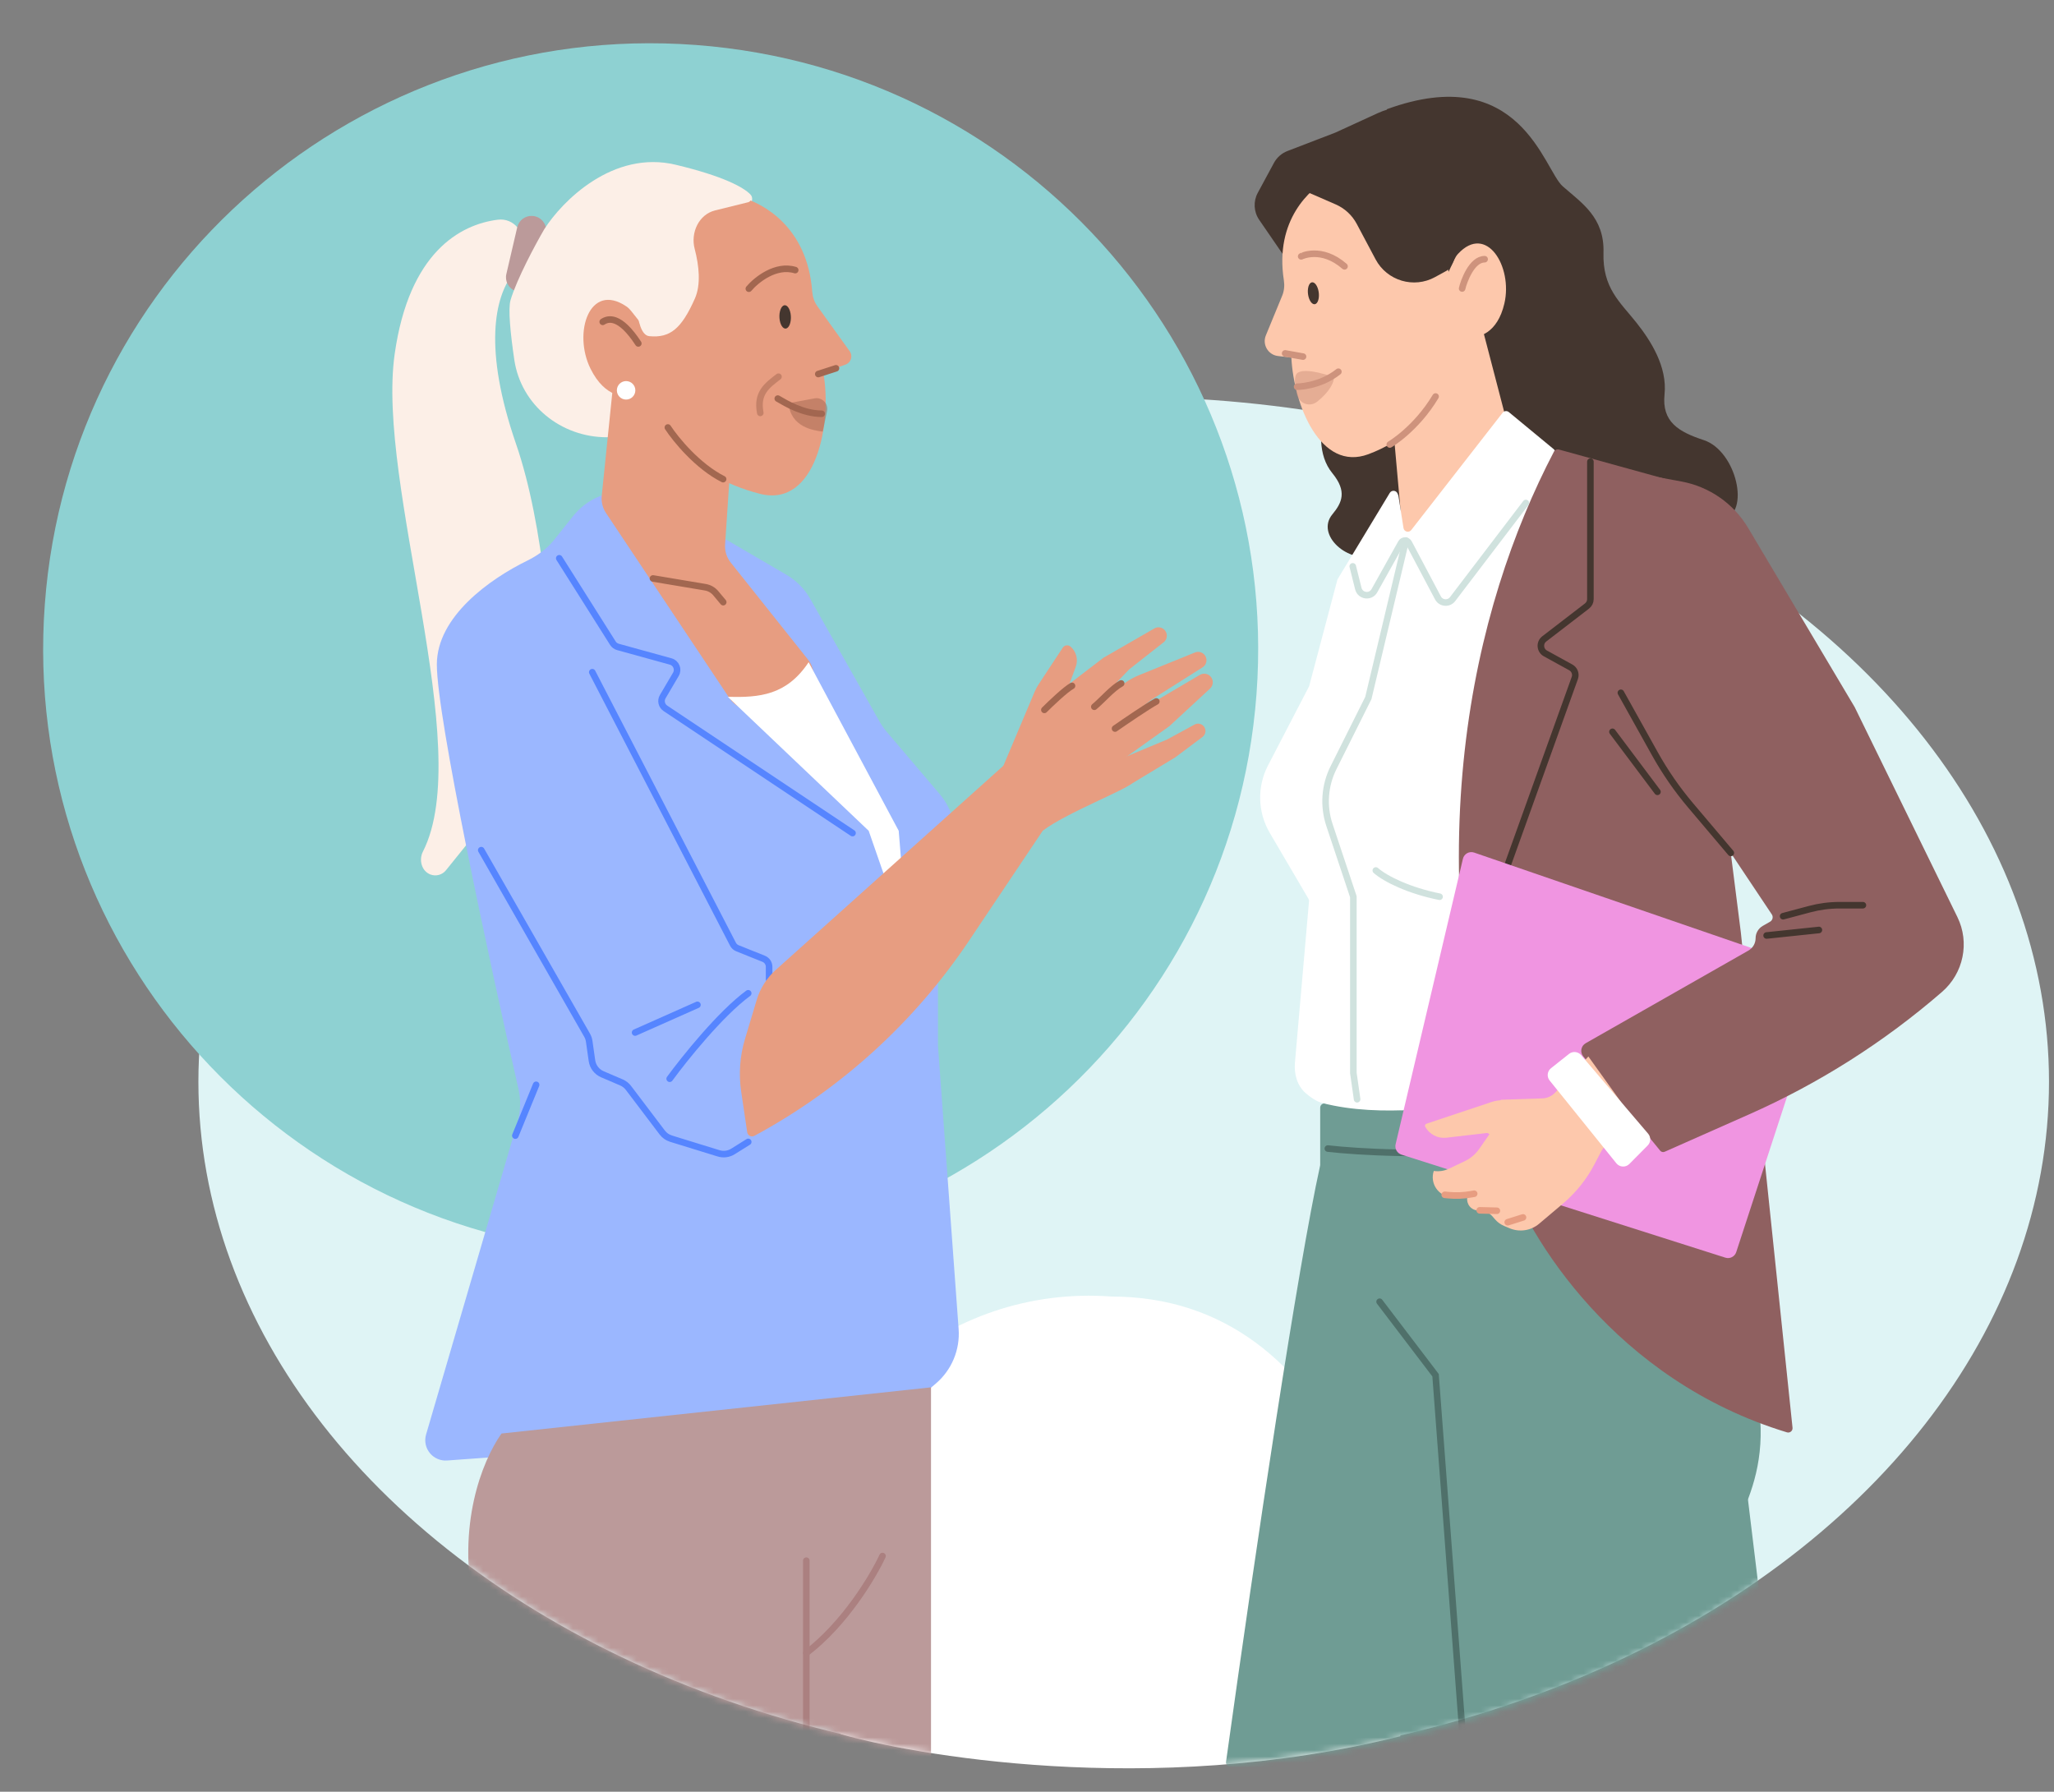 <svg width="321" height="280" viewBox="0 0 321 280" fill="none" xmlns="http://www.w3.org/2000/svg">
<rect x="0" y="0" width="321" height="280" fill="#808080" stroke="none"/>
<ellipse cx="175.612" cy="169.054" rx="144.606" ry="107.038" fill="#DFF4F5"/>
<path d="M218.838 271.322C179.486 281.161 141.918 274.006 131.483 271.024C130.887 270.726 123.87 265.955 123.87 245.426C125.766 219.879 148.071 200.711 173.69 202.612C209.6 202.612 220.734 245.776 218.838 271.322Z" fill="white"/>
<path d="M196.366 108.462C192.497 160.605 146.971 199.729 94.68 195.849C42.39 191.969 3.136 146.554 7.005 94.412C10.874 42.27 56.4 3.145 108.691 7.025C160.981 10.905 200.235 56.32 196.366 108.462Z" fill="#8ED1D2"/>
<path d="M61.68 55.323C63.936 39.401 71.938 35.083 77.774 34.336C80.345 34.007 82.148 36.402 81.915 38.983C81.784 40.434 80.969 41.716 80.089 42.876C77.37 46.457 75.466 54.368 80.654 69.397C85.056 82.147 86.355 101.04 86.515 111.587C86.549 113.881 85.742 116.092 84.303 117.878L69.694 136.001C69.115 136.72 68.14 136.986 67.276 136.662C65.895 136.143 65.426 134.398 66.094 133.083C74.342 116.855 58.786 75.75 61.68 55.323Z" fill="#FCEFE7"/>
<path d="M79.133 42.828L80.835 35.513C81.085 34.443 82.058 33.699 83.156 33.74C84.603 33.795 85.638 35.159 85.301 36.567L83.554 43.871C83.236 45.199 81.826 45.949 80.547 45.468C79.48 45.068 78.875 43.938 79.133 42.828Z" fill="#BB9A9A"/>
<path d="M105.599 25.746C95.768 23.394 87.807 31.487 85.055 35.827C83.714 38.127 80.783 43.561 79.79 46.893C79.382 48.264 79.773 52.133 80.374 56.215C81.418 63.304 87.668 68.332 94.834 68.332C95.469 68.332 96.057 67.996 96.379 67.449L117.229 32.072C117.555 31.52 117.722 30.857 117.28 30.393C116.224 29.284 113.074 27.534 105.599 25.746Z" fill="#FCEFE7"/>
<path d="M86.58 84.386L89.579 80.636C92.695 76.742 98.167 75.664 102.527 78.086L107.968 81.109L122.9 89.819C124.465 90.733 125.76 92.046 126.651 93.624L137.441 112.738C137.76 113.304 138.133 113.838 138.554 114.333L146.858 124.102C148.955 126.57 149.759 129.885 149.026 133.039L146.848 142.4C146.672 143.16 146.583 143.936 146.583 144.716V163.392L149.814 207.69C150.051 210.94 148.725 214.108 146.243 216.219L140.469 221.132C138.814 222.54 136.753 223.384 134.585 223.542L69.87 228.236C68.864 228.309 67.882 227.9 67.226 227.134C66.526 226.318 66.287 225.204 66.588 224.172L80.874 175.335C81.365 173.656 81.419 171.893 81.031 170.188C76.43 149.982 68.27 112.137 68.27 103.845C68.27 96.351 76.555 90.478 82.372 87.629C83.982 86.84 85.46 85.785 86.58 84.386Z" fill="#9BB7FF"/>
<path d="M94.04 77.482L95.711 61.188C95.791 60.403 96.097 59.658 96.592 59.042L98.581 56.569L114.454 68.053L113.318 85.093C113.25 86.109 113.564 87.115 114.199 87.912L126.25 103.042C128.136 105.409 126.885 108.934 123.928 109.583L118.272 110.825C116.626 111.186 114.928 110.501 113.993 109.099L94.705 80.167C94.178 79.376 93.943 78.427 94.04 77.482Z" fill="#E79D81"/>
<path d="M102.046 90.397L110.224 91.768C110.867 91.876 111.45 92.21 111.867 92.711L113.025 94.1" stroke="#A26750" stroke-width="1.026" stroke-linecap="round"/>
<path d="M126.932 45.55C126.166 35.403 119.185 31.776 115.951 30.863C112.89 30.223 106.107 29.984 103.465 34.151C100.824 38.317 100.099 46.719 100.066 50.4L98.638 48.596C98.424 48.327 98.175 48.078 97.89 47.885C92.138 43.998 89.504 52 92.287 57.621C94.568 62.228 97.838 62.224 99.188 61.646C100.971 65.46 107.287 74.285 118.798 77.178C127.555 79.379 130.103 66.024 128.662 58.226L132.147 56.972C132.999 56.665 133.321 55.629 132.793 54.894L127.731 47.842C127.25 47.173 126.994 46.371 126.932 45.55Z" fill="#E79D81"/>
<path d="M83.786 169.526L80.538 177.465" stroke="#5685FF" stroke-width="1.026" stroke-linecap="round"/>
<path d="M87.401 87.243L95.781 100.511C95.962 100.797 96.244 101.006 96.571 101.097L104.815 103.371C105.679 103.609 106.082 104.603 105.627 105.376L103.573 108.868C103.206 109.491 103.39 110.292 103.992 110.693L133.234 130.188" stroke="#5685FF" stroke-width="1.026" stroke-linecap="round"/>
<path d="M121.55 62.288C122.864 63.054 125.471 64.634 128.415 64.66" stroke="#A26750" stroke-width="1.026" stroke-linecap="round"/>
<path opacity="0.5" d="M121.663 58.868C119.83 60.274 118.222 61.449 118.818 64.526" stroke="#A26750" stroke-width="1.026" stroke-linecap="round"/>
<path d="M123.517 50.393C123.73 49.511 123.539 48.4 123.089 47.919C122.64 47.441 122.105 47.765 121.893 48.655C121.68 49.536 121.869 50.648 122.316 51.13C122.766 51.611 123.306 51.283 123.517 50.393Z" fill="#44362F"/>
<path d="M117.03 45.117C118.175 43.759 121.226 41.276 124.275 42.209" stroke="#A26750" stroke-width="1.026" stroke-linecap="round"/>
<path d="M94.194 50.294C95.048 49.735 96.85 49.227 99.755 53.669" stroke="#A26750" stroke-width="1.026" stroke-linecap="round"/>
<path d="M104.374 66.803C105.584 68.654 109.006 72.86 113.008 74.877" stroke="#A26750" stroke-width="1.026" stroke-linecap="round"/>
<path d="M127.879 58.451L130.647 57.555" stroke="#A26750" stroke-width="1.026" stroke-linecap="round"/>
<path opacity="0.5" d="M127.297 62.254L123.24 63.01C123.56 66.764 127.142 67.268 128.58 67.446L129.249 64.248C129.493 63.078 128.472 62.034 127.297 62.254Z" fill="#A26750"/>
<mask id="mask0_7236_1203" style="mask-type:alpha" maskUnits="userSpaceOnUse" x="31" y="62" width="290" height="215">
<path d="M320.218 169.051C320.218 228.166 255.774 276.387 175.911 276.387C96.048 276.387 31.007 228.166 31.007 169.051C31.007 109.935 95.749 62.013 175.613 62.013C255.476 62.013 320.218 109.935 320.218 169.051Z" fill="#FFBFCD"/>
</mask>
<g mask="url(#mask0_7236_1203)">
<path d="M206.321 182.017V173.107C206.321 172.7 206.676 172.384 207.08 172.43L211.829 172.974C218.263 173.712 224.762 173.694 231.192 172.923L249.898 170.68C250.261 170.637 250.594 170.887 250.652 171.248L251.868 178.767C251.888 178.892 251.945 179.012 252.027 179.107C277.954 209.204 276.888 224.418 273.227 234.156C273.188 234.259 273.175 234.369 273.188 234.479L278.139 275.325C278.189 275.731 277.872 276.088 277.463 276.088H192.282C191.868 276.088 191.55 275.728 191.606 275.318C196.334 241.295 202.839 197.883 206.306 182.16C206.316 182.112 206.321 182.066 206.321 182.017Z" fill="#6F9C94"/>
<path d="M207.515 179.487C211.945 180.001 223.599 180.721 234.775 179.487" stroke="#4F706A" stroke-width="1.026" stroke-linecap="round"/>
<path d="M215.605 203.423L224.351 214.911L228.781 273.748" stroke="#4F706A" stroke-width="1.026" stroke-linecap="round"/>
<path d="M74.043 251.086C71.444 238.383 75.245 228.47 78.373 224.019L145.499 216.802L145.499 274.905H80.178C79.216 272.258 76.641 263.789 74.043 251.086Z" fill="#BB9A9A"/>
<path d="M126.011 243.887V273.827" stroke="#AB8080" stroke-width="1.026" stroke-linecap="round"/>
<path d="M137.92 243.165C136.477 246.292 132.074 253.703 126.011 258.322" stroke="#AB8080" stroke-width="1.026" stroke-linecap="round"/>
</g>
<ellipse cx="1.444" cy="1.444" rx="1.444" ry="1.444" transform="matrix(0.979 0.205 -0.205 0.979 96.73 59.288)" fill="white"/>
<path d="M111.751 32.883L116.922 31.604C117.151 31.547 117.327 31.364 117.375 31.134C117.451 30.772 117.192 30.426 116.823 30.397L108.483 29.746C107.104 29.638 105.764 30.235 104.921 31.332L100.389 37.234C99.928 37.833 99.64 38.545 99.577 39.298C99.162 44.226 99.064 52.303 101.469 52.534C104.722 52.846 106.504 51.375 108.598 46.652C109.564 44.475 109.25 41.508 108.563 38.886C107.899 36.354 109.21 33.511 111.751 32.883Z" fill="#FCEFE7"/>
<path d="M117.707 156.609L118.059 156.413C118.451 156.196 118.793 155.899 119.064 155.542L119.145 155.435C120.84 153.204 119.027 150.031 116.244 150.358C115.405 150.457 114.64 150.885 114.117 151.55L102.437 166.402C100.672 168.647 100.493 171.754 101.99 174.187L104.014 177.476C104.829 178.8 106.072 179.805 107.536 180.326L112.201 181.984L111.375 168.145C111.091 163.402 113.553 158.916 117.707 156.609Z" fill="#9BB7FF"/>
<path d="M126.376 103.485C122.912 108.682 118.677 109.018 113.745 108.898L135.759 129.83L141.894 147.513L140.451 129.83L126.376 103.485Z" fill="white"/>
<path d="M104.659 168.576C106.945 165.448 112.599 158.399 116.929 155.223" stroke="#5685FF" stroke-width="1.026" stroke-linecap="round"/>
<path d="M99.253 161.358L108.997 157.028" stroke="#5685FF" stroke-width="1.026" stroke-linecap="round"/>
<path d="M75.21 132.856L91.748 161.768C91.919 162.066 92.032 162.395 92.081 162.736L92.512 165.756C92.647 166.698 93.263 167.501 94.137 167.876L97.118 169.153C97.553 169.34 97.931 169.636 98.217 170.013L103.498 176.983C103.843 177.438 104.322 177.773 104.868 177.942L112.3 180.234C113.057 180.467 113.877 180.36 114.549 179.94L116.933 178.45" stroke="#5685FF" stroke-width="1.026" stroke-linecap="round"/>
<path d="M92.561 105.042L114.551 147.553C114.701 147.844 114.951 148.071 115.255 148.192L119.34 149.826C119.858 150.033 120.197 150.535 120.197 151.092V153.037" stroke="#5685FF" stroke-width="1.026" stroke-linecap="round"/>
<path d="M160.806 116.08L121.224 151.582C119.824 152.838 118.798 154.455 118.258 156.256L116.425 162.368C115.627 165.027 115.425 167.83 115.831 170.576L116.773 176.937C116.851 177.464 117.428 177.753 117.897 177.5C131.389 170.214 142.903 159.748 151.44 147.01L165.538 125.973L160.806 116.08Z" fill="#E79D81"/>
<path d="M176.901 122.382C176.165 123.334 166.518 127.096 163.02 129.782C160.49 127.051 156.466 122.608 156.528 121.596C156.615 120.172 163.161 110.246 167.418 107.663C170.606 112.396 177.277 119.303 176.901 122.382Z" fill="#E79D81"/>
<path d="M183.647 118.369L176.491 122.688L172.261 119.785L182.384 115.57L186.686 113.227C187.191 112.952 187.822 113.091 188.164 113.553C188.543 114.063 188.437 114.783 187.929 115.164L183.647 118.369Z" fill="#E79D81"/>
<path d="M161.705 108.079L155.304 123.239L167.453 112.388L166.966 109.177C166.836 108.322 166.924 107.448 167.223 106.637L168.118 104.203C168.529 103.085 168.207 101.83 167.308 101.048C166.934 100.722 166.358 100.801 166.085 101.216L162.307 106.953C162.073 107.309 161.871 107.686 161.705 108.079Z" fill="#E79D81"/>
<path d="M172.436 102.795L165.647 107.998L169.367 112.017L176.469 104.603L181.864 100.363C182.436 99.913 182.521 99.07 182.05 98.503C181.647 98.017 180.959 97.889 180.418 98.2L172.436 102.795Z" fill="#E79D81"/>
<path d="M163.214 110.936C164.234 109.916 166.526 107.736 167.536 107.181" stroke="#A26750" stroke-width="1.026" stroke-linecap="round"/>
<path d="M175.726 106.785L168.113 112.385L171.04 116.255L179.948 109.343L187.943 104.283C188.59 103.873 188.748 102.998 188.287 102.388C187.929 101.915 187.3 101.742 186.751 101.964L177.997 105.515C177.19 105.842 176.427 106.269 175.726 106.785Z" fill="#E79D81"/>
<path d="M170.509 115.699L173.64 119.98L182.752 113.48L189.104 107.607C189.61 107.139 189.68 106.365 189.266 105.814C188.855 105.269 188.1 105.119 187.512 105.465L179.4 110.247L170.509 115.699Z" fill="#E79D81"/>
<path d="M174.257 113.852C175.819 112.764 179.296 110.394 180.71 109.617" stroke="#A26750" stroke-width="1.026" stroke-linecap="round"/>
<path d="M171.019 110.448C172.268 109.417 173.805 107.581 175.219 106.804" stroke="#A26750" stroke-width="1.026" stroke-linecap="round"/>
<path d="M215.003 86.834C219.38 85.502 218.268 82.139 220.25 82.002C221.882 82.128 226.164 81.852 230.23 79.743C235.314 77.107 229.088 27.03 226.094 22.028C204.347 26.281 208.857 40.136 207.448 43.365C206.04 46.594 203.903 49.86 206.55 53.723C209.197 57.585 207.793 60.411 207.009 63.871C206.302 66.99 205.876 71.081 208.22 73.946C210.563 76.812 209.722 78.567 208.22 80.382C205.582 83.567 210.626 88.165 215.003 86.834Z" fill="#44362F"/>
<path d="M269.202 81.242C264.745 82.276 256.004 75.801 254.239 76.758C252.915 77.797 249.112 79.886 244.499 79.932C238.732 79.99 216.89 23.983 216.732 17.071C237.594 9.453 241.259 26.496 244.211 29.103C247.164 31.709 250.758 33.949 250.594 39.473C250.431 44.996 253.161 47.182 255.706 50.377C258 53.257 260.581 57.313 260.136 61.622C259.69 65.931 262.32 67.478 266.269 68.778C271.352 70.451 273.658 80.209 269.202 81.242Z" fill="#44362F"/>
<path d="M218.905 80.02L217.382 62.998C217.37 62.856 217.417 62.715 217.514 62.61L230.214 48.808C230.486 48.513 230.976 48.636 231.077 49.023L237.561 73.9C237.613 74.098 237.54 74.309 237.376 74.432L214.567 91.596C214.146 91.913 213.581 91.456 213.804 90.978L218.907 80.022C218.907 80.022 218.907 80.021 218.906 80.021C218.906 80.021 218.906 80.021 218.905 80.02Z" fill="#FDC8AC"/>
<path d="M196.788 34.356L201.944 41.864C202.047 42.014 202.216 42.097 202.397 42.083C211.765 41.332 229.276 39.837 233.073 47.54C235.172 51.795 236.477 51.113 236.846 50.779C236.923 50.709 236.954 50.606 236.954 50.502L236.954 33.847C236.954 32.834 236.775 31.829 236.426 30.879L233.118 21.875C233.089 21.794 233.04 21.723 232.975 21.667L226.191 15.772C226.079 15.675 225.93 15.631 225.784 15.653L218.552 16.728C217.418 16.896 216.314 17.224 215.272 17.702L208.671 20.73L201.203 23.6C200.301 23.947 199.552 24.605 199.093 25.456L196.563 30.138C195.841 31.475 195.928 33.104 196.788 34.356Z" fill="#44362F"/>
<path d="M200.64 43.78C199.178 34.336 204.784 29.508 207.55 27.97C210.224 26.716 216.405 25.023 219.737 28.278C223.07 31.533 225.562 39.096 226.391 42.47L227.3 40.529C227.445 40.217 227.629 39.918 227.863 39.666C232.297 34.885 236.442 41.654 235.108 47.416C234.013 52.144 231.007 52.851 229.641 52.613C228.832 56.505 224.35 67.079 213.846 70.983C206.4 73.75 202.185 63.353 201.815 55.874L199.731 55.637C198.185 55.461 197.236 53.855 197.828 52.416L200.388 46.196C200.701 45.434 200.766 44.594 200.64 43.78Z" fill="#FDC8AC"/>
<path d="M206.092 46.578C206.219 45.731 205.947 44.702 205.485 44.286C205.023 43.874 204.546 44.223 204.421 45.078C204.293 45.924 204.563 46.955 205.024 47.37C205.487 47.786 205.967 47.433 206.092 46.578Z" fill="#44362F"/>
<path opacity="0.5" d="M208.412 58.918C204.825 57.679 202.97 57.794 202.569 58.51C202.409 58.795 202.303 59.419 202.414 59.974C202.476 60.288 202.598 60.903 202.617 61.222C202.715 62.892 204.537 63.8 205.853 62.768C207.753 61.277 208.645 59.553 208.412 58.918Z" fill="#CE937D"/>
<path d="M202.714 60.432C202.714 60.432 206.231 60.432 209.161 58.089" stroke="#CE937D" stroke-width="1.026" stroke-linecap="round"/>
<path d="M200.843 55.229L203.639 55.727" stroke="#CE937D" stroke-width="1.026" stroke-linecap="round"/>
<path d="M203.348 40.066C203.344 40.066 206.482 38.45 210.123 41.619" stroke="#CE937D" stroke-width="1.026" stroke-linecap="round"/>
<path d="M234.827 64.503L220.55 82.831C220.183 83.302 219.432 83.107 219.339 82.518L218.552 77.513C218.543 77.457 218.527 77.402 218.505 77.35L218.403 77.113C218.184 76.603 217.48 76.554 217.193 77.029L209.071 90.462C209.037 90.518 209.012 90.578 208.995 90.64L204.61 107.17C204.597 107.219 204.579 107.265 204.556 107.31L198.167 119.614C196.439 122.942 196.542 126.925 198.44 130.159L204.48 140.449C204.552 140.571 204.584 140.713 204.572 140.854L202.373 166.057C202.217 167.85 202.716 169.684 204.083 170.855C204.851 171.514 205.759 172.136 206.635 172.366C215.935 174.798 227.503 172.764 229.335 172.415C229.501 172.383 229.665 172.413 229.811 172.499L242.229 179.796C242.719 180.084 243.325 179.678 243.248 179.114C240.579 159.493 237.868 144.59 237.657 143.435C237.647 143.382 237.643 143.371 237.646 143.316C237.744 141.608 240.5 93.471 243.055 70.781C243.081 70.552 242.989 70.335 242.811 70.189L235.799 64.396C235.503 64.152 235.063 64.2 234.827 64.503Z" fill="white"/>
<path d="M215.015 136.032C216.578 137.399 220.289 139.196 224.978 140.134" stroke="#D0E2DE" stroke-width="1.026" stroke-linecap="round"/>
<path d="M235.263 182.893C220.91 133.333 230.135 94.931 242.848 70.583C242.996 70.299 243.32 70.163 243.629 70.248L262.743 75.529C263.008 75.602 263.203 75.828 263.237 76.1L272.064 145.75L280.137 223.12C280.187 223.6 279.73 223.977 279.267 223.837C252.38 215.678 238.742 193.219 235.263 182.893Z" fill="#8F6060"/>
<path d="M226.078 42.306L224.278 43.297C220.946 45.129 216.76 43.881 214.975 40.524L212.033 34.989C211.31 33.629 210.148 32.554 208.735 31.939L203.685 29.741C203.227 29.542 202.979 29.032 203.178 28.574C205.654 22.852 216.441 19.85 222.65 22.238C227.816 24.225 229.539 39.344 226.218 42.211C226.175 42.248 226.128 42.279 226.078 42.306Z" fill="#44362F"/>
<path d="M217.199 69.46C217.199 69.46 221.288 67.075 224.355 61.963" stroke="#CE937D" stroke-width="1.026" stroke-linecap="round"/>
<path d="M228.503 45.086C228.731 44.064 229.975 40.506 232.02 40.506" stroke="#CE937D" stroke-width="1.026" stroke-linecap="round"/>
<path d="M248.549 72.145V93.623C248.549 94.046 248.353 94.445 248.018 94.703L241.342 99.839C240.562 100.438 240.654 101.64 241.516 102.113L245.486 104.297C246.073 104.62 246.338 105.322 246.112 105.952L230.257 150.096" stroke="#44362F" stroke-width="1.026" stroke-linecap="round"/>
<path d="M240.455 166.291C240.455 167.508 239.468 168.495 238.251 168.495C237.034 168.495 236.048 167.508 236.048 166.291C236.048 165.074 237.034 164.088 238.251 164.088C239.468 164.088 240.455 165.074 240.455 166.291Z" stroke="#AB8080" stroke-width="1.026"/>
<path d="M238.463 78.602L227.013 93.624C226.41 94.415 225.19 94.314 224.724 93.435L220.174 84.84C219.921 84.362 219.24 84.355 218.977 84.826L214.791 92.316C214.189 93.394 212.579 93.179 212.279 91.981L211.41 88.503" stroke="#D0E2DE" stroke-width="1.026" stroke-linecap="round"/>
<path d="M219.709 84.463L213.848 109.077L208.401 119.971C207.011 122.752 206.782 125.97 207.765 128.919L208.867 132.225L211.504 140.136V167.68L212.09 171.782" stroke="#D0E2DE" stroke-width="1.026" stroke-linecap="round"/>
<path d="M218.106 178.815L228.625 134.206C228.809 133.424 229.625 132.974 230.385 133.236L284.27 151.774C284.977 152.017 285.36 152.786 285.128 153.496L271.34 195.67C271.109 196.378 270.352 196.766 269.641 196.539L219.026 180.437C218.343 180.22 217.942 179.512 218.106 178.815Z" fill="#F095E1"/>
<path d="M262.766 75.244L253.29 73.498L255.207 109.207C255.253 110.057 255.526 110.878 255.997 111.584L276.9 142.895C277.157 143.281 277.032 143.807 276.626 144.039L275.489 144.689C274.795 145.085 274.366 145.823 274.366 146.62C274.366 147.418 273.935 148.156 273.239 148.552L247.815 163.025C247.079 163.444 246.893 164.421 247.425 165.073L259.458 179.823C259.626 180.029 259.911 180.096 260.156 179.988L273.348 174.146C284.288 169.301 294.451 162.85 303.498 155.009C306.862 152.094 307.851 147.291 305.906 143.316L289.851 110.505L273.197 82.499C270.932 78.691 267.133 76.048 262.766 75.244Z" fill="#8F6060"/>
<path d="M253.312 108.264L258.627 117.797C260.224 120.661 262.094 123.363 264.212 125.866L270.49 133.286" stroke="#44362F" stroke-width="1.026" stroke-linecap="round"/>
<path d="M259.028 123.738L251.996 114.362" stroke="#44362F" stroke-width="1.026" stroke-linecap="round"/>
<path d="M291.137 141.459H287.483C285.911 141.459 284.347 141.665 282.828 142.069L278.664 143.18" stroke="#44362F" stroke-width="1.026" stroke-linecap="round"/>
<path d="M284.258 145.331L276.085 146.191" stroke="#44362F" stroke-width="1.026" stroke-linecap="round"/>
<path d="M243.072 170.711L248.229 165.098L254.284 173.546C254.732 174.17 255.057 174.875 255.241 175.621L255.32 175.937C255.32 175.937 254.05 176.703 252.843 177.389C251.705 178.035 250.732 178.973 250.123 180.143L249.218 181.882C247.979 184.264 246.293 186.374 244.254 188.097L240.533 191.239C239.218 192.349 237.391 192.604 235.812 191.898L235.069 191.584C234.511 191.349 234.014 190.986 233.618 190.523L233.255 190.1C232.76 189.524 232.049 189.186 231.298 189.171L230.99 189.165C230.611 189.157 230.243 189.023 229.944 188.783C229.117 188.12 229.053 186.875 229.807 186.142L231.651 184.353C232.149 183.87 232.512 183.262 232.704 182.59L233.583 179.505C233.92 178.326 233.156 177.106 231.956 176.907L234.57 171.864L241.036 171.648C241.813 171.622 242.545 171.285 243.072 170.711Z" fill="#FDC8AC"/>
<path d="M235.067 171.924L236.187 171.955L233.96 176.866L226.032 177.795C224.703 177.951 223.403 177.281 222.738 176.095C222.634 175.91 222.722 175.677 222.92 175.611L233.072 172.219C233.714 172.005 234.389 171.905 235.067 171.924Z" fill="#FDC8AC"/>
<path d="M231.194 179.517L233.037 176.857L233.089 176.914C234.792 178.781 235.157 181.524 234 183.756L233.545 184.634C232.689 186.286 230.961 187.277 229.115 187.175L226.787 187.047C224.782 186.937 223.425 184.907 224.073 182.987C224.88 183.107 225.701 182.985 226.437 182.636L228.905 181.464C229.823 181.028 230.612 180.357 231.194 179.517Z" fill="#FDC8AC"/>
<path d="M230.387 186.545L230.026 186.611C228.774 186.84 227.494 186.891 226.225 186.761L225.783 186.716" stroke="#E79D81" stroke-width="1.026" stroke-linecap="round"/>
<path d="M233.933 189.208L231.248 189.141" stroke="#E79D81" stroke-width="1.026" stroke-linecap="round"/>
<path d="M238.015 190.249L235.626 191.004" stroke="#E79D81" stroke-width="1.026" stroke-linecap="round"/>
<path d="M242.392 166.931L245.208 164.696C245.782 164.24 246.615 164.321 247.092 164.879L257.571 177.161C258.031 177.7 258.001 178.502 257.502 179.005L254.636 181.896C254.063 182.474 253.116 182.425 252.606 181.792L242.178 168.854C241.703 168.264 241.799 167.401 242.392 166.931Z" fill="white"/>
</svg>
